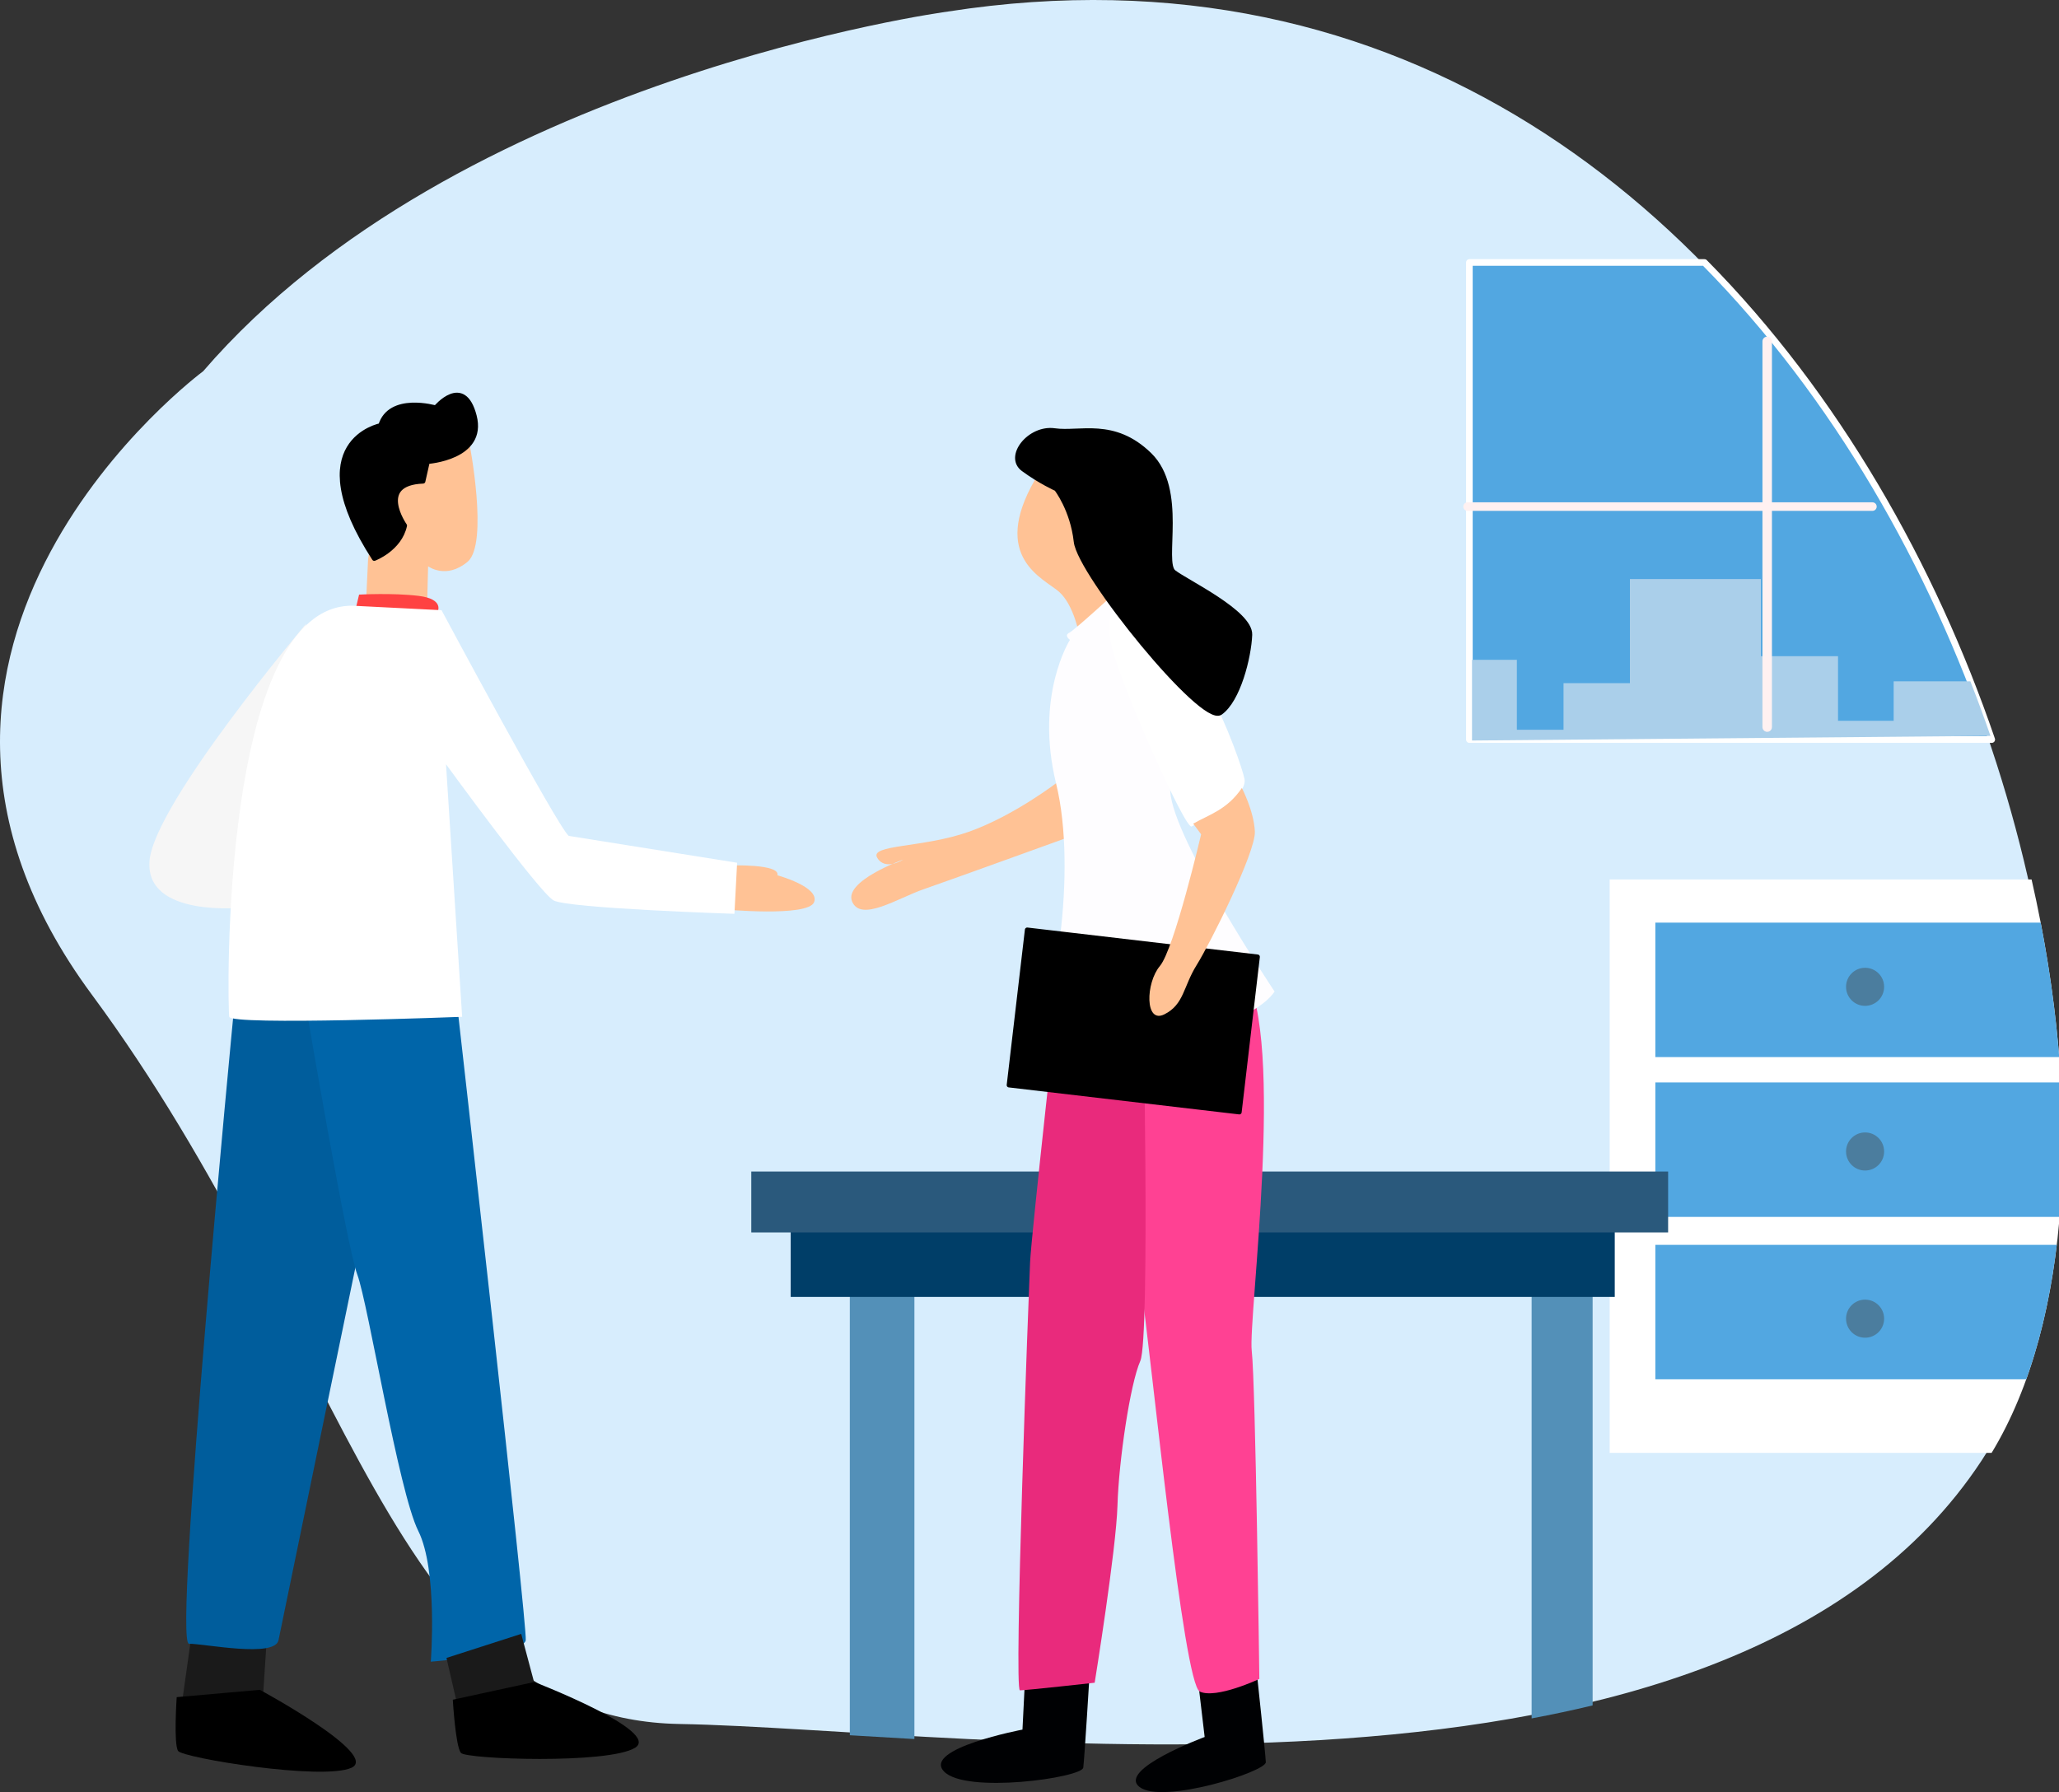 <?xml version="1.0" encoding="UTF-8" standalone="no"?>
<!-- Created with Inkscape (http://www.inkscape.org/) -->

<svg
   xmlns:dc="http://purl.org/dc/elements/1.1/"
   xmlns:cc="http://creativecommons.org/ns#"
   xmlns:rdf="http://www.w3.org/1999/02/22-rdf-syntax-ns#"
   xmlns:svg="http://www.w3.org/2000/svg"
   xmlns="http://www.w3.org/2000/svg"
   xmlns:sodipodi="http://sodipodi.sourceforge.net/DTD/sodipodi-0.dtd"
   xmlns:inkscape="http://www.inkscape.org/namespaces/inkscape"
   width="307.194mm"
   height="267.397mm"
   viewBox="0 0 307.194 267.397"
   version="1.1"
   id="svg1910"
   inkscape:version="0.92.4 5da689c313, 2019-01-14"
   sodipodi:docname="me2.svg">
  <rect x="0" y="0" width="307.194" height="267.397" fill="#333333" stroke="none"/>
  <defs
     id="defs1904" />
  <sodipodi:namedview
     id="base"
     pagecolor="#ffffff"
     bordercolor="#666666"
     borderopacity="1.0"
     inkscape:pageopacity="0.0"
     inkscape:pageshadow="2"
     inkscape:zoom="0.24748737"
     inkscape:cx="415.4377"
     inkscape:cy="419.71639"
     inkscape:document-units="mm"
     inkscape:current-layer="layer1"
     showgrid="false"
     inkscape:snap-global="false"
     inkscape:window-width="1366"
     inkscape:window-height="705"
     inkscape:window-x="0"
     inkscape:window-y="30"
     inkscape:window-maximized="1"
     fit-margin-top="0"
     fit-margin-left="0"
     fit-margin-right="0"
     fit-margin-bottom="0">
    <inkscape:grid
       type="xygrid"
       id="grid2455"
       originx="-43.773"
       originy="-10.247" />
  </sodipodi:namedview>
  <g
     inkscape:label="Layer 1"
     inkscape:groupmode="layer"
     id="layer1"
     transform="translate(-43.773,-19.356)">
    <path
       inkscape:connector-curvature="0"
       id="path1814"
       d="m 74.083,74.75 c 0,0 -55.184,40.821 -16.631,92.982 38.553,52.161 44.601,108.101 87.69,108.857 43.089,0.756 156.482,18.143 194.28,-39.31 37.798,-57.452 -18.143,-237.369 -154.214,-216.202 0,0 -73.327,9.827 -111.125,53.673 z"
       style="opacity:1;fill:#d7edfd;fill-opacity:1;fill-rule:evenodd;stroke:none;stroke-width:1.203;stroke-linecap:round;stroke-linejoin:round;stroke-miterlimit:4;stroke-dasharray:none;stroke-dashoffset:0;stroke-opacity:1;paint-order:normal" />
    <g
       id="g1900"
       transform="translate(-425.962,-194.308)">
      <path
         style="opacity:1;fill:#1a1a1a;fill-opacity:1;fill-rule:evenodd;stroke:none;stroke-width:0.7;stroke-linecap:round;stroke-linejoin:round;stroke-miterlimit:4;stroke-dasharray:none;stroke-dashoffset:0;stroke-opacity:1;paint-order:normal"
         d="m 498.173,458.585 -1.701,12.095 12.284,-0.567 0.756,-11.528 z"
         id="path1665"
         inkscape:connector-curvature="0" />
      <path
         style="opacity:1;fill:#ffc295;fill-opacity:1;fill-rule:evenodd;stroke:none;stroke-width:0.7;stroke-linecap:round;stroke-linejoin:round;stroke-miterlimit:4;stroke-dasharray:none;stroke-dashoffset:0;stroke-opacity:1;paint-order:normal"
         d="m 539.754,279.72 c 0,0 2.94,15.101 -0.267,17.773 -3.207,2.673 -5.88,0.668 -5.88,0.668 l -0.134,5.212 -9.087,-0.668 0.267,-5.613 c 0,0 2.539,-18.709 15.101,-17.373 z"
         id="path1643"
         inkscape:connector-curvature="0" />
      <path
         style="opacity:1;fill:#000000;fill-opacity:1;fill-rule:evenodd;stroke:#000000;stroke-width:0.7;stroke-linecap:round;stroke-linejoin:round;stroke-miterlimit:4;stroke-dasharray:none;stroke-dashoffset:0;stroke-opacity:1;paint-order:normal"
         d="m 525.576,297 c 0,0 3.78,-1.417 4.536,-4.914 0,0 -4.441,-6.331 2.74,-6.615 l 0.661,-2.929 c 0,0 8.599,-0.567 6.993,-6.804 -1.606,-6.237 -5.764,-1.228 -5.764,-1.228 0,0 -6.804,-1.984 -8.221,2.646 0,0 -12.284,2.362 -0.945,19.844 z"
         id="path1645"
         inkscape:connector-curvature="0" />
      <path
         style="opacity:1;fill:#ff4242;fill-opacity:1;fill-rule:evenodd;stroke:none;stroke-width:0.7;stroke-linecap:round;stroke-linejoin:round;stroke-miterlimit:4;stroke-dasharray:none;stroke-dashoffset:0;stroke-opacity:1;paint-order:normal"
         d="m 523.308,302.386 -0.472,1.984 12.19,0.567 c 0,0 1.039,-1.89 -2.835,-2.362 -3.874,-0.472 -8.882,-0.189 -8.882,-0.189 z"
         id="path1647"
         inkscape:connector-curvature="0" />
      <path
         style="opacity:1;fill:#f6f6f6;fill-opacity:1;fill-rule:evenodd;stroke:none;stroke-width:0.7;stroke-linecap:round;stroke-linejoin:round;stroke-miterlimit:4;stroke-dasharray:none;stroke-dashoffset:0;stroke-opacity:1;paint-order:normal"
         d="m 515.427,306.714 c 0,0 -22.718,26.861 -23.386,35.413 -0.668,8.553 14.032,6.949 14.032,6.949 z"
         id="path1651"
         inkscape:connector-curvature="0" />
      <path
         style="opacity:1;fill:#ffc295;fill-opacity:1;fill-rule:evenodd;stroke:none;stroke-width:0.736;stroke-linecap:round;stroke-linejoin:round;stroke-miterlimit:4;stroke-dasharray:none;stroke-dashoffset:0;stroke-opacity:1;paint-order:normal"
         d="m 578.622,342.796 c 0,0 7.544,-0.267 7.1,1.47 0,0 6.361,1.737 5.473,4.009 -0.888,2.272 -13.609,1.069 -13.609,1.069 z"
         id="path1653"
         inkscape:connector-curvature="0" />
      <path
         style="opacity:1;fill:#005d9c;fill-opacity:1;fill-rule:evenodd;stroke:none;stroke-width:0.7;stroke-linecap:round;stroke-linejoin:round;stroke-miterlimit:4;stroke-dasharray:none;stroke-dashoffset:0;stroke-opacity:1;paint-order:normal"
         d="m 504.608,364.578 c 0,0 -9.087,94.346 -6.682,94.346 2.405,0 12.829,2.138 13.363,-0.535 0.535,-2.673 12.294,-59.601 12.294,-59.601 l 2.673,-32.874 z"
         id="path1655"
         inkscape:connector-curvature="0" />
      <path
         style="opacity:1;fill:#0065a9;fill-opacity:1;fill-rule:evenodd;stroke:none;stroke-width:0.7;stroke-linecap:round;stroke-linejoin:round;stroke-miterlimit:4;stroke-dasharray:none;stroke-dashoffset:0;stroke-opacity:1;paint-order:normal"
         d="m 515.566,364.846 c 0,0 5.88,34.745 7.484,39.021 1.604,4.276 6.147,32.34 9.087,38.22 2.94,5.88 1.871,19.511 1.871,19.511 0,0 13.898,-1.069 14.165,-3.207 0.267,-2.138 -10.156,-94.079 -10.156,-94.079 z"
         id="path1657"
         inkscape:connector-curvature="0" />
      <path
         style="opacity:1;fill:#ffffff;fill-opacity:1;fill-rule:evenodd;stroke:none;stroke-width:0.7;stroke-linecap:round;stroke-linejoin:round;stroke-miterlimit:4;stroke-dasharray:none;stroke-dashoffset:0;stroke-opacity:1;paint-order:normal"
         d="m 535.611,304.71 c 0,0 17.239,32.206 18.976,33.676 l 25.123,4.009 -0.401,7.617 c 0,0 -24.856,-0.802 -26.994,-2.005 -2.138,-1.203 -16.036,-20.312 -16.036,-20.312 l 2.405,37.685 c 0,0 -34.478,1.336 -34.745,0 -0.267,-1.336 -1.47,-61.606 18.442,-61.338 z"
         id="path1649"
         inkscape:connector-curvature="0" />
      <path
         style="opacity:1;fill:#1a1a1a;fill-opacity:1;fill-rule:evenodd;stroke:none;stroke-width:0.7;stroke-linecap:round;stroke-linejoin:round;stroke-miterlimit:4;stroke-dasharray:none;stroke-dashoffset:0;stroke-opacity:1;paint-order:normal"
         d="m 536.348,461.042 1.701,7.371 11.717,-2.457 -2.268,-8.504 z"
         id="path1669"
         inkscape:connector-curvature="0" />
      <path
         style="opacity:1;fill:#000000;fill-opacity:1;fill-rule:evenodd;stroke:none;stroke-width:0.725;stroke-linecap:round;stroke-linejoin:round;stroke-miterlimit:4;stroke-dasharray:none;stroke-dashoffset:0;stroke-opacity:1;paint-order:normal"
         d="m 537.293,467.278 12.168,-2.646 c 0,0 19.064,7.371 15.007,9.827 -4.056,2.457 -25.148,1.701 -25.959,0.756 -0.811,-0.945 -1.217,-7.938 -1.217,-7.938 z"
         id="path1677"
         inkscape:connector-curvature="0" />
      <path
         inkscape:connector-curvature="0"
         id="path2698"
         d="m 496.099,466.893 12.404,-1.093 c 0,0 17.984,9.712 13.651,11.638 -4.333,1.927 -25.162,-1.478 -25.848,-2.518 -0.686,-1.04 -0.208,-8.028 -0.208,-8.028 z"
         style="opacity:1;fill:#000000;fill-opacity:1;fill-rule:evenodd;stroke:none;stroke-width:0.725;stroke-linecap:round;stroke-linejoin:round;stroke-miterlimit:4;stroke-dasharray:none;stroke-dashoffset:0;stroke-opacity:1;paint-order:normal" />
    </g>
    <path
       style="opacity:1;fill:#ffffff;fill-opacity:1;fill-rule:evenodd;stroke:none;stroke-width:2.646;stroke-linecap:round;stroke-linejoin:round;stroke-miterlimit:4;stroke-dasharray:none;stroke-dashoffset:0;stroke-opacity:1;paint-order:normal"
       d="M 1071.428,568.234 V 891.092 h 215.033 c 44.696,-73.538 51.601,-195.381 22.508,-322.857 z"
       transform="scale(0.265)"
       id="rect1753"
       inkscape:connector-curvature="0" />
    <path
       style="opacity:1;fill:#52a7e1;fill-opacity:1;fill-rule:evenodd;stroke:none;stroke-width:2.646;stroke-linecap:round;stroke-linejoin:round;stroke-miterlimit:4;stroke-dasharray:none;stroke-dashoffset:0;stroke-opacity:1;paint-order:normal"
       d="m 1097.143,592.52 v 75.715 h 227.383 c -1.982,-24.657 -5.467,-50.013 -10.441,-75.715 z"
       transform="scale(0.265)"
       id="rect1755"
       inkscape:connector-curvature="0" />
    <path
       style="opacity:1;fill:#52a7e1;fill-opacity:1;fill-rule:evenodd;stroke:none;stroke-width:2.646;stroke-linecap:round;stroke-linejoin:round;stroke-miterlimit:4;stroke-dasharray:none;stroke-dashoffset:0;stroke-opacity:1;paint-order:normal"
       d="m 1097.143,682.52 v 75.715 h 227.621 c 2.017,-24.042 2.259,-49.431 0.752,-75.715 z"
       transform="scale(0.265)"
       id="rect1757"
       inkscape:connector-curvature="0" />
    <path
       style="opacity:1;fill:#52a7e1;fill-opacity:1;fill-rule:evenodd;stroke:none;stroke-width:2.646;stroke-linecap:round;stroke-linejoin:round;stroke-miterlimit:4;stroke-dasharray:none;stroke-dashoffset:0;stroke-opacity:1;paint-order:normal"
       d="m 1097.143,773.947 v 75.715 h 208.818 c 8.194,-22.776 13.925,-48.248 17.207,-75.715 z"
       transform="scale(0.265)"
       id="rect1759"
       inkscape:connector-curvature="0" />
    <circle
       style="opacity:1;fill:#4b7d9e;fill-opacity:1;fill-rule:evenodd;stroke:none;stroke-width:0.31;stroke-linecap:round;stroke-linejoin:round;stroke-miterlimit:4;stroke-dasharray:none;stroke-dashoffset:0;stroke-opacity:1;paint-order:normal"
       id="path1761"
       cx="322.036"
       cy="166.598"
       r="2.841" />
    <circle
       r="2.841"
       cy="191.167"
       cx="322.036"
       id="circle1763"
       style="opacity:1;fill:#4b7d9e;fill-opacity:1;fill-rule:evenodd;stroke:none;stroke-width:0.31;stroke-linecap:round;stroke-linejoin:round;stroke-miterlimit:4;stroke-dasharray:none;stroke-dashoffset:0;stroke-opacity:1;paint-order:normal" />
    <circle
       style="opacity:1;fill:#4b7d9e;fill-opacity:1;fill-rule:evenodd;stroke:none;stroke-width:0.31;stroke-linecap:round;stroke-linejoin:round;stroke-miterlimit:4;stroke-dasharray:none;stroke-dashoffset:0;stroke-opacity:1;paint-order:normal"
       id="circle1765"
       cx="322.036"
       cy="216.113"
       r="2.841" />
    <path
       style="opacity:1;fill:#5390b8;fill-opacity:1;fill-rule:evenodd;stroke:none;stroke-width:2.665;stroke-linecap:round;stroke-linejoin:round;stroke-miterlimit:4;stroke-dasharray:none;stroke-dashoffset:0;stroke-opacity:1;paint-order:normal"
       d="m 643.635,802.52 v 247.557 c 11.826,0.715 23.689,1.421 36.365,2.135 V 802.52 Z"
       transform="scale(0.265)"
       id="rect1735"
       inkscape:connector-curvature="0" />
    <path
       style="opacity:1;fill:#5390b8;fill-opacity:1;fill-rule:evenodd;stroke:none;stroke-width:2.712;stroke-linecap:round;stroke-linejoin:round;stroke-miterlimit:4;stroke-dasharray:none;stroke-dashoffset:0;stroke-opacity:1;paint-order:normal"
       d="m 1027.492,794.438 v 246.152 c 11.592,-2.17 23.055,-4.599 34.346,-7.314 V 794.438 Z"
       transform="scale(0.265)"
       id="rect1743"
       inkscape:connector-curvature="0" />
    <rect
       style="opacity:1;fill:#003e68;fill-opacity:1;fill-rule:evenodd;stroke:none;stroke-width:0.724;stroke-linecap:round;stroke-linejoin:round;stroke-miterlimit:4;stroke-dasharray:none;stroke-dashoffset:0;stroke-opacity:1;paint-order:normal"
       id="rect1733"
       width="122.944"
       height="12.294"
       x="161.742"
       y="200.573" />
    <rect
       style="opacity:1;fill:#2a597c;fill-opacity:1;fill-rule:evenodd;stroke:none;stroke-width:0.714;stroke-linecap:round;stroke-linejoin:round;stroke-miterlimit:4;stroke-dasharray:none;stroke-dashoffset:0;stroke-opacity:1;paint-order:normal"
       id="rect1731"
       width="136.788"
       height="9.087"
       x="155.862"
       y="194.159" />
    <path
       style="opacity:1;fill:#52a7e1;fill-opacity:1;fill-rule:evenodd;stroke:#ffffff;stroke-width:3.733;stroke-linecap:round;stroke-linejoin:round;stroke-miterlimit:4;stroke-dasharray:none;stroke-dashoffset:0;stroke-opacity:1;paint-order:normal"
       d="M 992.451,220.83 V 489.453 H 1286.529 C 1253.109,391.758 1198.93,295.899 1124.791,220.83 Z"
       id="rect1749"
       transform="scale(0.265)"
       inkscape:connector-curvature="0" />
    <path
       style="opacity:1;fill:#aacfea;fill-opacity:1;fill-rule:evenodd;stroke:none;stroke-width:2.646;stroke-linecap:round;stroke-linejoin:round;stroke-miterlimit:4;stroke-dasharray:none;stroke-dashoffset:0;stroke-opacity:1;paint-order:normal"
       d="m 1082.822,399.084 v 58.588 h -37.375 v 26.264 h -26.264 v -39.395 l -25.255,-3.8e-4 10e-4,45.456 291.891,-2.613 c -3.545,-10.269 -7.314,-20.517 -11.316,-30.721 h -43.189 v 22.223 H 1200 v -36.365 h -43.435 v -43.436 z"
       transform="scale(0.265)"
       id="path1751"
       inkscape:connector-curvature="0"
       sodipodi:nodetypes="ccccccccccccccccc" />
    <path
       style="opacity:1;fill:#b4d3e8;fill-opacity:1;fill-rule:evenodd;stroke:#fff1f1;stroke-width:1.415;stroke-linecap:round;stroke-linejoin:round;stroke-miterlimit:4;stroke-dasharray:none;stroke-dashoffset:0;stroke-opacity:1;paint-order:normal"
       d="M 307.432,70.292 V 127.844"
       id="path1773"
       inkscape:connector-curvature="0" />
    <g
       id="g1690"
       transform="translate(-50.118,9.909)">
      <path
         style="opacity:1;fill:#000103;fill-opacity:1;fill-rule:evenodd;stroke:none;stroke-width:0.646;stroke-linecap:round;stroke-linejoin:round;stroke-miterlimit:4;stroke-dasharray:none;stroke-dashoffset:0;stroke-opacity:1;paint-order:normal"
         d="m 272.802,261.688 0.819,6.933 c 0,0 -13.143,4.875 -9.697,7.475 3.445,2.6 18.881,-2.31 18.82,-3.714 -0.061,-1.404 -1.292,-12.865 -1.292,-12.865 z"
         id="path1663"
         inkscape:connector-curvature="0" />
      <path
         inkscape:connector-curvature="0"
         id="path1661"
         d="m 246.818,259.958 -0.378,7.56 c 0,0 -14.93,2.835 -11.717,6.237 3.213,3.402 20.6,0.945 20.789,-0.567 0.189,-1.512 0.945,-13.985 0.945,-13.985 z"
         style="opacity:1;fill:#000103;fill-opacity:1;fill-rule:evenodd;stroke:none;stroke-width:0.7;stroke-linecap:round;stroke-linejoin:round;stroke-miterlimit:4;stroke-dasharray:none;stroke-dashoffset:0;stroke-opacity:1;paint-order:normal" />
      <path
         inkscape:connector-curvature="0"
         id="path1627"
         d="m 254.975,104.432 c 0,0 -0.802,-4.677 -3.074,-6.682 -2.272,-2.005 -10.29,-5.078 -3.608,-16.704 6.682,-11.626 13.23,11.76 12.294,16.704 -0.935,4.944 -5.613,6.682 -5.613,6.682 z"
         style="opacity:1;fill:#ffc295;fill-opacity:1;fill-rule:evenodd;stroke:none;stroke-width:0.7;stroke-linecap:round;stroke-linejoin:round;stroke-miterlimit:4;stroke-dasharray:none;stroke-dashoffset:0;stroke-opacity:1;paint-order:normal" />
      <path
         inkscape:connector-curvature="0"
         id="path1641"
         d="m 251.768,126.081 c 0,0 -6.548,5.078 -13.363,7.484 -6.815,2.405 -14.833,1.871 -13.631,3.875 1.203,2.005 3.875,0.267 3.875,0.267 0,0 -8.954,3.207 -7.617,6.281 1.336,3.074 6.815,-0.535 10.691,-1.871 3.875,-1.336 22.317,-8.018 22.317,-8.018 z"
         style="opacity:1;fill:#ffc295;fill-opacity:1;fill-rule:evenodd;stroke:none;stroke-width:0.7;stroke-linecap:round;stroke-linejoin:round;stroke-miterlimit:4;stroke-dasharray:none;stroke-dashoffset:0;stroke-opacity:1;paint-order:normal" />
      <path
         sodipodi:nodetypes="csccccc"
         inkscape:connector-curvature="0"
         id="path1637"
         d="m 264.016,156.582 c 0,0 -1.701,31.939 10e-6,43.845 1.701,11.906 6.426,60.287 8.882,61.421 2.457,1.134 8.882,-1.89 8.882,-1.89 0,0 -0.567,-44.223 -1.134,-48.948 -0.567,-4.725 5.103,-46.68 -1.134,-56.318 z"
         style="opacity:1;fill:#ff4193;fill-opacity:1;fill-rule:evenodd;stroke:none;stroke-width:0.7;stroke-linecap:round;stroke-linejoin:round;stroke-miterlimit:4;stroke-dasharray:none;stroke-dashoffset:0;stroke-opacity:1;paint-order:normal" />
      <path
         inkscape:connector-curvature="0"
         id="path1635"
         d="m 252.11,154.692 c 0,0 -4.347,38.932 -4.536,43.089 -0.189,4.158 -2.457,63.878 -1.512,63.878 0.945,0 11.15,-1.134 11.15,-1.134 0,0 3.213,-19.844 3.402,-26.458 0.189,-6.615 1.89,-18.143 3.402,-21.545 1.512,-3.402 0.378,-56.696 0.378,-56.696 z"
         style="opacity:1;fill:#e92a7c;fill-opacity:1;fill-rule:evenodd;stroke:none;stroke-width:0.7;stroke-linecap:round;stroke-linejoin:round;stroke-miterlimit:4;stroke-dasharray:none;stroke-dashoffset:0;stroke-opacity:1;paint-order:normal" />
      <path
         sodipodi:nodetypes="ccccsccc"
         inkscape:connector-curvature="0"
         id="path1629"
         d="m 260.48,97.712 c 0,0 -6.23,5.722 -7.06,6.146 -0.831,0.424 0.104,1.06 0.104,1.06 0,0 -5.293,8.273 -2.062,21.46 3.23,13.187 -0.381,34.343 -3.611,38.09 -3.23,3.746 30.335,1.322 36.208,-7.07 0,0 -15.124,-22.628 -15.564,-29.821 -0.44,-7.193 -6.337,-29.608 -8.014,-29.864 z"
         style="opacity:1;fill:#fefdff;fill-opacity:1;fill-rule:evenodd;stroke:none;stroke-width:0.777;stroke-linecap:round;stroke-linejoin:round;stroke-miterlimit:4;stroke-dasharray:none;stroke-dashoffset:0;stroke-opacity:1;paint-order:normal" />
      <path
         inkscape:connector-curvature="0"
         id="path1631"
         d="m 261.39,99.087 c 0,0 -3.074,0.935 -1.604,6.949 1.47,6.014 10.958,27.261 11.893,26.727 0.935,-0.535 8.419,-4.276 7.884,-7.083 -0.535,-2.806 -8.686,-25.792 -18.174,-26.593 z"
         style="opacity:1;fill:#ffffff;fill-opacity:1;fill-rule:evenodd;stroke:none;stroke-width:0.7;stroke-linecap:round;stroke-linejoin:round;stroke-miterlimit:4;stroke-dasharray:none;stroke-dashoffset:0;stroke-opacity:1;paint-order:normal" />
      <path
         inkscape:connector-curvature="0"
         id="path1633"
         d="m 251.501,82.383 c 0,0 -2.405,-1.069 -4.944,-2.94 -2.539,-1.871 0.935,-6.281 4.677,-5.746 3.742,0.535 8.82,-1.604 14.165,3.608 5.345,5.212 1.737,16.036 3.608,17.506 1.871,1.47 11.493,6.014 11.359,9.354 -0.134,3.341 -1.737,9.755 -4.41,11.626 -2.673,1.871 -20.981,-20.713 -21.515,-25.524 -0.535,-4.811 -2.94,-7.884 -2.94,-7.884 z"
         style="opacity:1;fill:#000000;fill-opacity:1;fill-rule:evenodd;stroke:#000000;stroke-width:0.7;stroke-linecap:round;stroke-linejoin:round;stroke-miterlimit:4;stroke-dasharray:none;stroke-dashoffset:0;stroke-opacity:1;paint-order:normal" />
      <rect
         transform="rotate(6.681)"
         ry="0"
         y="118.425"
         x="262.705"
         height="23.331"
         width="34.604"
         id="rect1659"
         style="opacity:1;fill:#000000;fill-opacity:1;fill-rule:evenodd;stroke:#000000;stroke-width:0.687;stroke-linecap:round;stroke-linejoin:round;stroke-miterlimit:4;stroke-dasharray:none;stroke-dashoffset:0;stroke-opacity:1;paint-order:normal" />
      <path
         sodipodi:nodetypes="cccccccc"
         inkscape:connector-curvature="0"
         id="path1639"
         d="m 271.914,132.346 1.18,1.587 c 0,0 -4.009,17.105 -6.147,19.644 -2.138,2.539 -2.272,8.686 0.668,7.216 2.94,-1.47 2.806,-4.143 4.811,-7.35 2.005,-3.207 8.82,-16.838 8.686,-19.912 -0.134,-3.074 -1.94,-6.506 -1.94,-6.506 -2.231,3.277 -4.794,3.907 -7.258,5.32 z"
         style="opacity:1;fill:#ffc295;fill-opacity:1;fill-rule:evenodd;stroke:none;stroke-width:0.7;stroke-linecap:round;stroke-linejoin:round;stroke-miterlimit:4;stroke-dasharray:none;stroke-dashoffset:0;stroke-opacity:1;paint-order:normal" />
    </g>
    <path
       style="opacity:1;fill:#2a597c;fill-opacity:1;fill-rule:evenodd;stroke:#fff1f1;stroke-width:1.277;stroke-linecap:round;stroke-linejoin:round;stroke-miterlimit:4;stroke-dasharray:none;stroke-dashoffset:0;stroke-opacity:1;paint-order:normal"
       d="m 262.726,94.944 h 60.403"
       id="path2696"
       inkscape:connector-curvature="0" />
  </g>
</svg>
